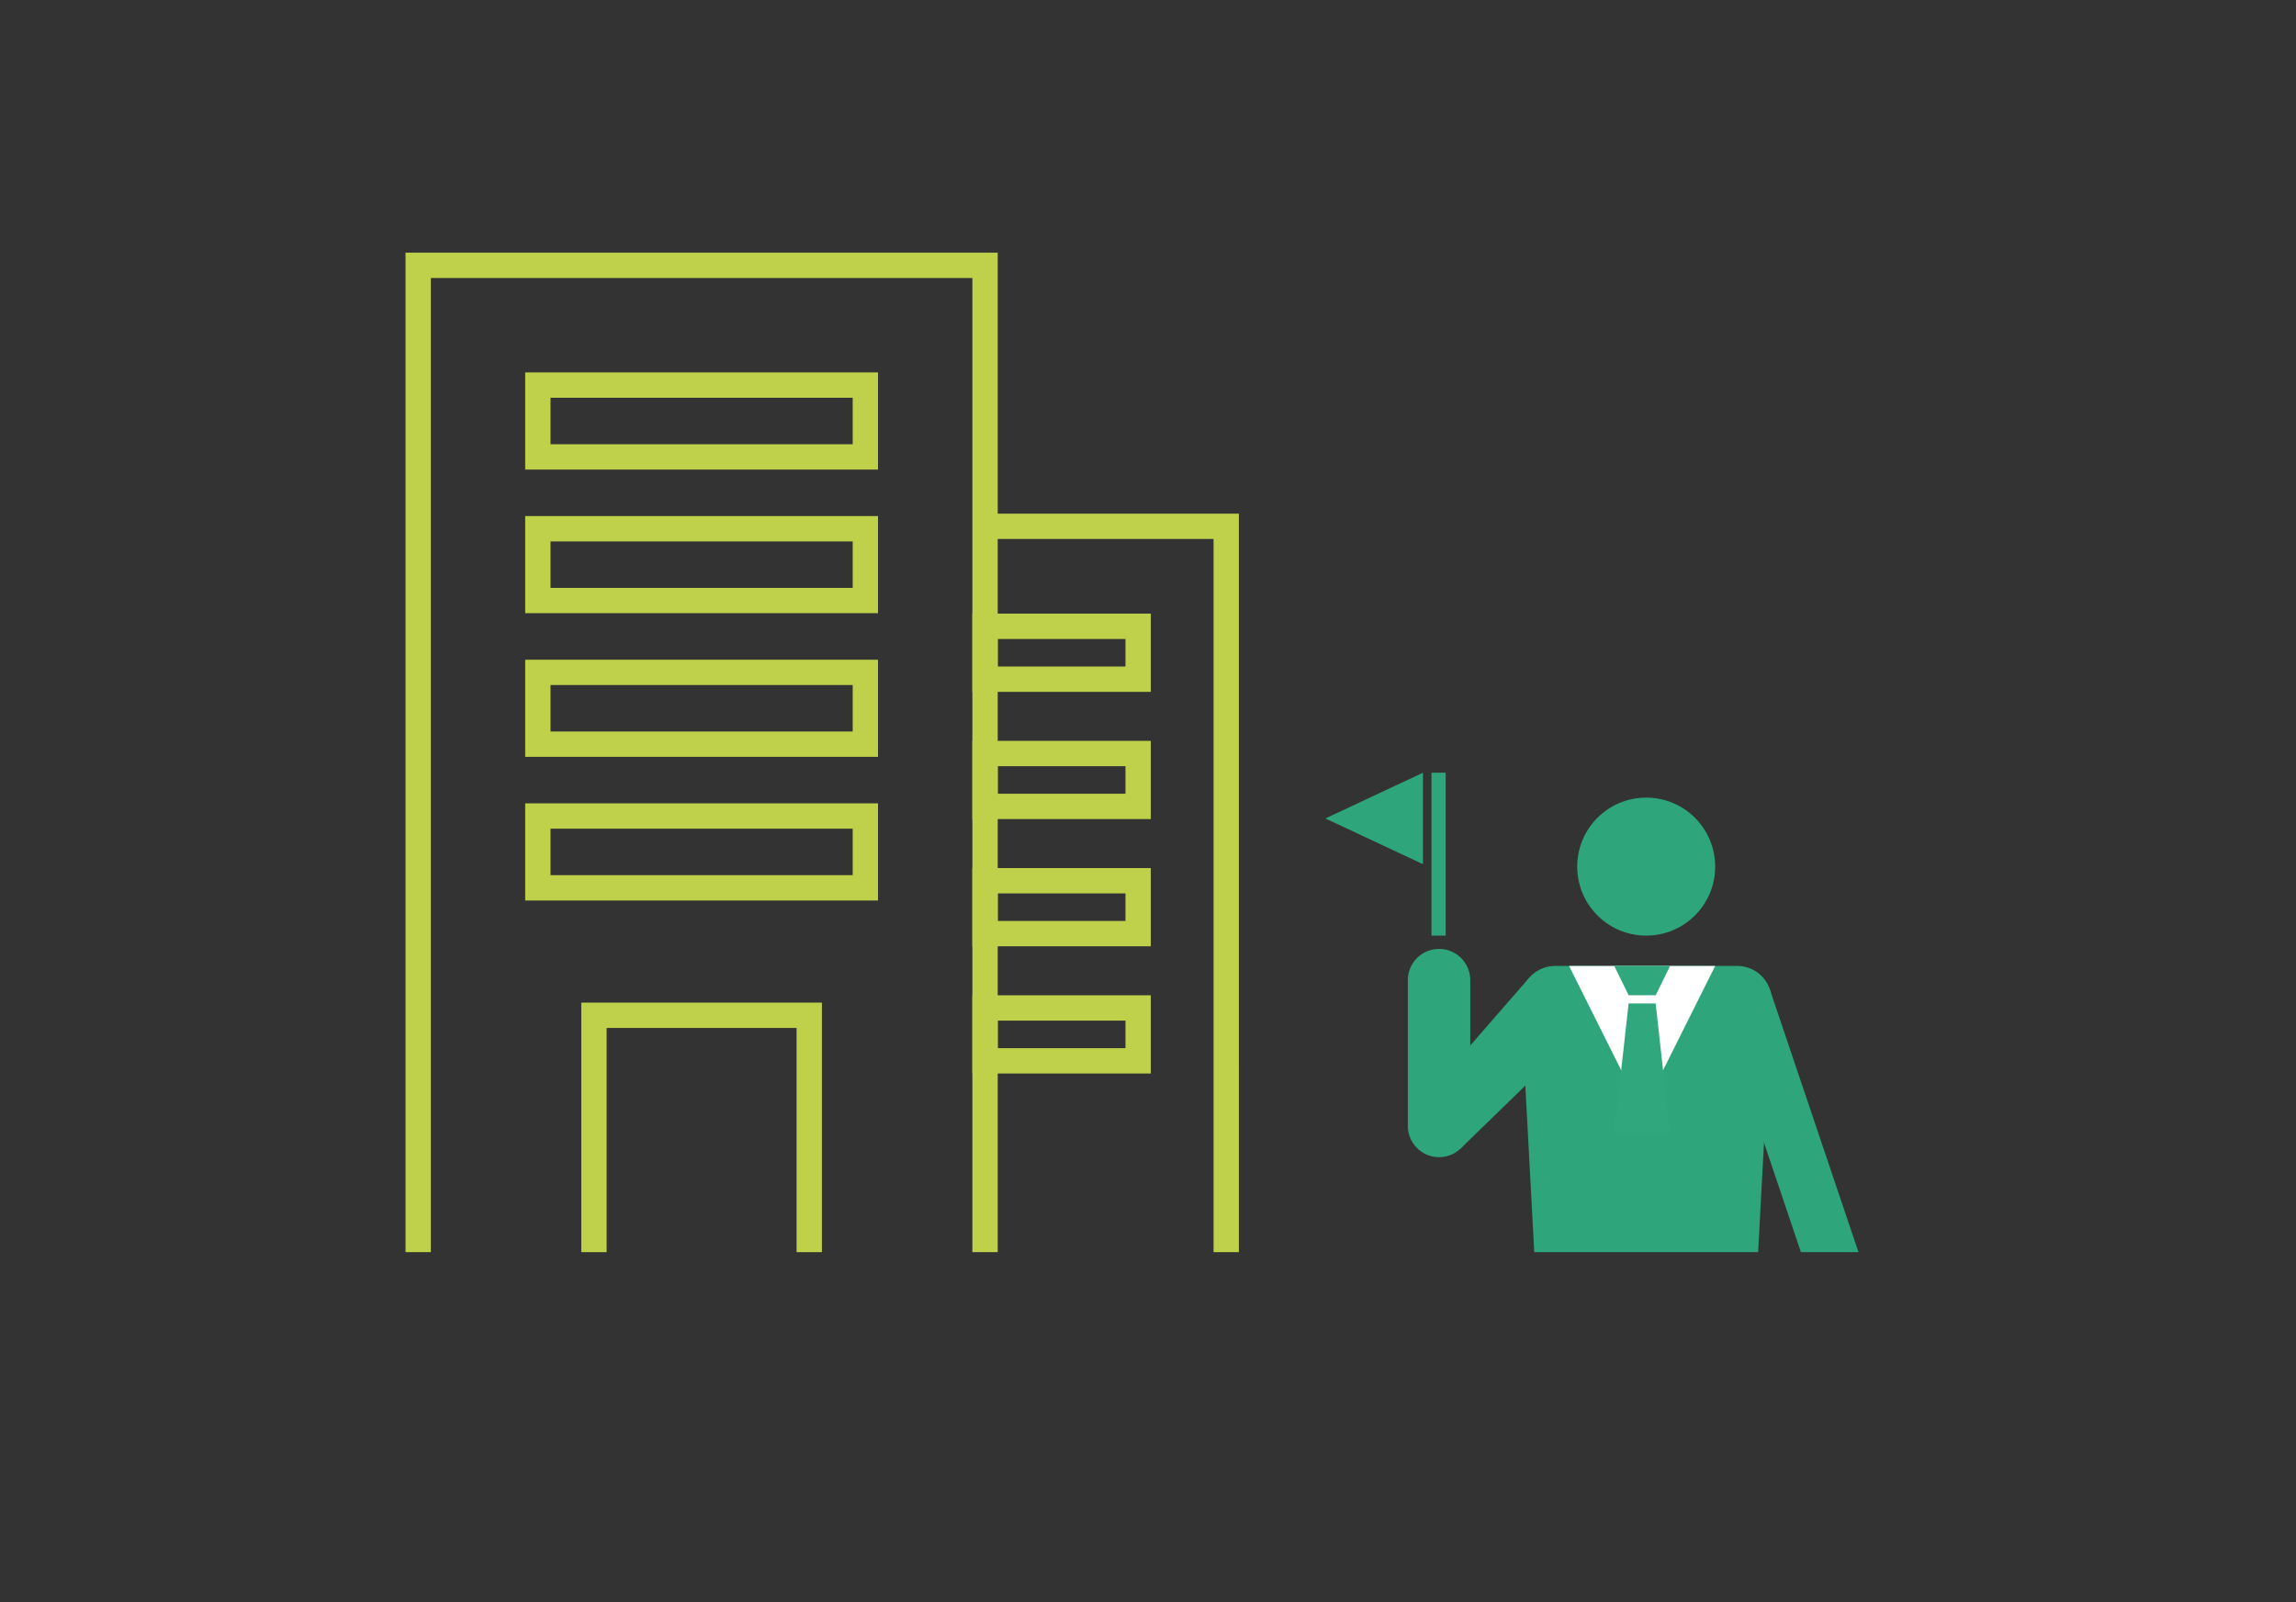 <svg xmlns="http://www.w3.org/2000/svg" width="430" height="300" viewBox="0 0 430 300"><rect x="0" y="0" width="430" height="300" fill="#333333" stroke="none"/><defs><style>.a{fill:none;}.b{fill:#2ea57b;}.c{fill:#fff;}.d{fill:#30a77c;}.e{fill:#bfd14a;}</style></defs><g transform="translate(-388 -158)"><rect class="a" width="430" height="300" transform="translate(388 158)"/><g transform="translate(-6246.047 -3220.213)"><g transform="translate(6906.27 3527.561)"><path class="b" d="M6886.511,3563.559l2.531-47.14a6.448,6.448,0,0,0-6.448-6.448H6848.5a6.447,6.447,0,0,0-6.447,6.448l2.529,47.14Z" transform="translate(-6829.467 -3478.45)"/><path class="b" d="M6858.17,3521.245l-22.809,22.167-1.266-15.762,14.206-16.3Z" transform="translate(-6834.096 -3477.647)"/><path class="b" d="M6864.5,3512.038l16.97,50.318h10.783l-16.606-49.207Z" transform="translate(-6816.417 -3477.249)"/><circle class="b" cx="12.921" cy="12.921" r="12.921" transform="translate(23.16)"/><g transform="translate(21.638 31.527)"><path class="c" d="M6861.46,3537.335l-13.683-27.36h27.361Z" transform="translate(-6847.777 -3509.975)"/><path class="d" d="M6858.349,3509.975h-5.22l2.689,5.479h5.073l2.688-5.479Z" transform="translate(-6844.666 -3509.975)"/><path class="d" d="M6858.351,3538.633h5.219l-2.688-24.222h-5.067l-2.688,24.222Z" transform="translate(-6844.668 -3507.395)"/></g></g><g transform="translate(6709.992 3425.525)"><path class="e" d="M6820.9,3612.676h-4.744V3430.27H6714.737v182.4h-4.745V3425.525H6820.9Z" transform="translate(-6709.992 -3425.525)"/><path class="e" d="M6790.242,3457.892h-66.077V3439.7h66.077Zm-61.332-4.745H6785.5v-8.7H6728.91Z" transform="translate(-6701.75 -3417.283)"/><path class="e" d="M6790.242,3474.9h-66.077v-18.194h66.077Zm-61.332-4.745H6785.5v-8.7H6728.91Z" transform="translate(-6701.75 -3407.392)"/><path class="e" d="M6790.242,3491.908h-66.077v-18.194h66.077Zm-61.332-4.745H6785.5v-8.705H6728.91Z" transform="translate(-6701.75 -3397.501)"/><path class="e" d="M6790.242,3508.915h-66.077v-18.194h66.077Zm-61.332-4.745H6785.5v-8.705H6728.91Z" transform="translate(-6701.75 -3387.61)"/><path class="e" d="M6775.873,3561.039h-4.745v-41.98h-35.577v41.98h-4.745v-46.725h45.067Z" transform="translate(-6697.886 -3373.89)"/></g><g transform="translate(6816.154 3474.393)"><path class="e" d="M6826.158,3594.7h-4.744V3461.168h-42.8v-4.745h47.541Z" transform="translate(-6776.244 -3456.424)"/><path class="e" d="M6810.535,3482.906h-33.418v-14.646h33.418Zm-28.673-4.745h23.929v-5.156h-23.929Z" transform="translate(-6777.117 -3449.54)"/><path class="e" d="M6810.535,3497.968h-33.418v-14.645h33.418Zm-28.673-4.745h23.929v-5.156h-23.929Z" transform="translate(-6777.117 -3440.781)"/><path class="e" d="M6810.535,3513.031h-33.418v-14.646h33.418Zm-28.673-4.745h23.929v-5.157h-23.929Z" transform="translate(-6777.117 -3432.021)"/><path class="e" d="M6810.535,3528.09h-33.418v-14.645h33.418Zm-28.673-4.745h23.929v-5.156h-23.929Z" transform="translate(-6777.117 -3423.262)"/></g><path class="b" d="M6834.531,3507.957h0a5.845,5.845,0,0,1,5.846,5.846v27.3a5.845,5.845,0,0,1-5.846,5.845h0a5.845,5.845,0,0,1-5.845-5.845v-27.3A5.846,5.846,0,0,1,6834.531,3507.957Z" transform="translate(69.027 47.939)"/><g transform="translate(6882.269 3522.9)"><rect class="b" width="2.659" height="30.503" transform="translate(19.868)"/><path class="b" d="M6818.921,3495.66l18.276-8.566v17.131Z" transform="translate(-6818.921 -3487.094)"/></g></g></g></svg>